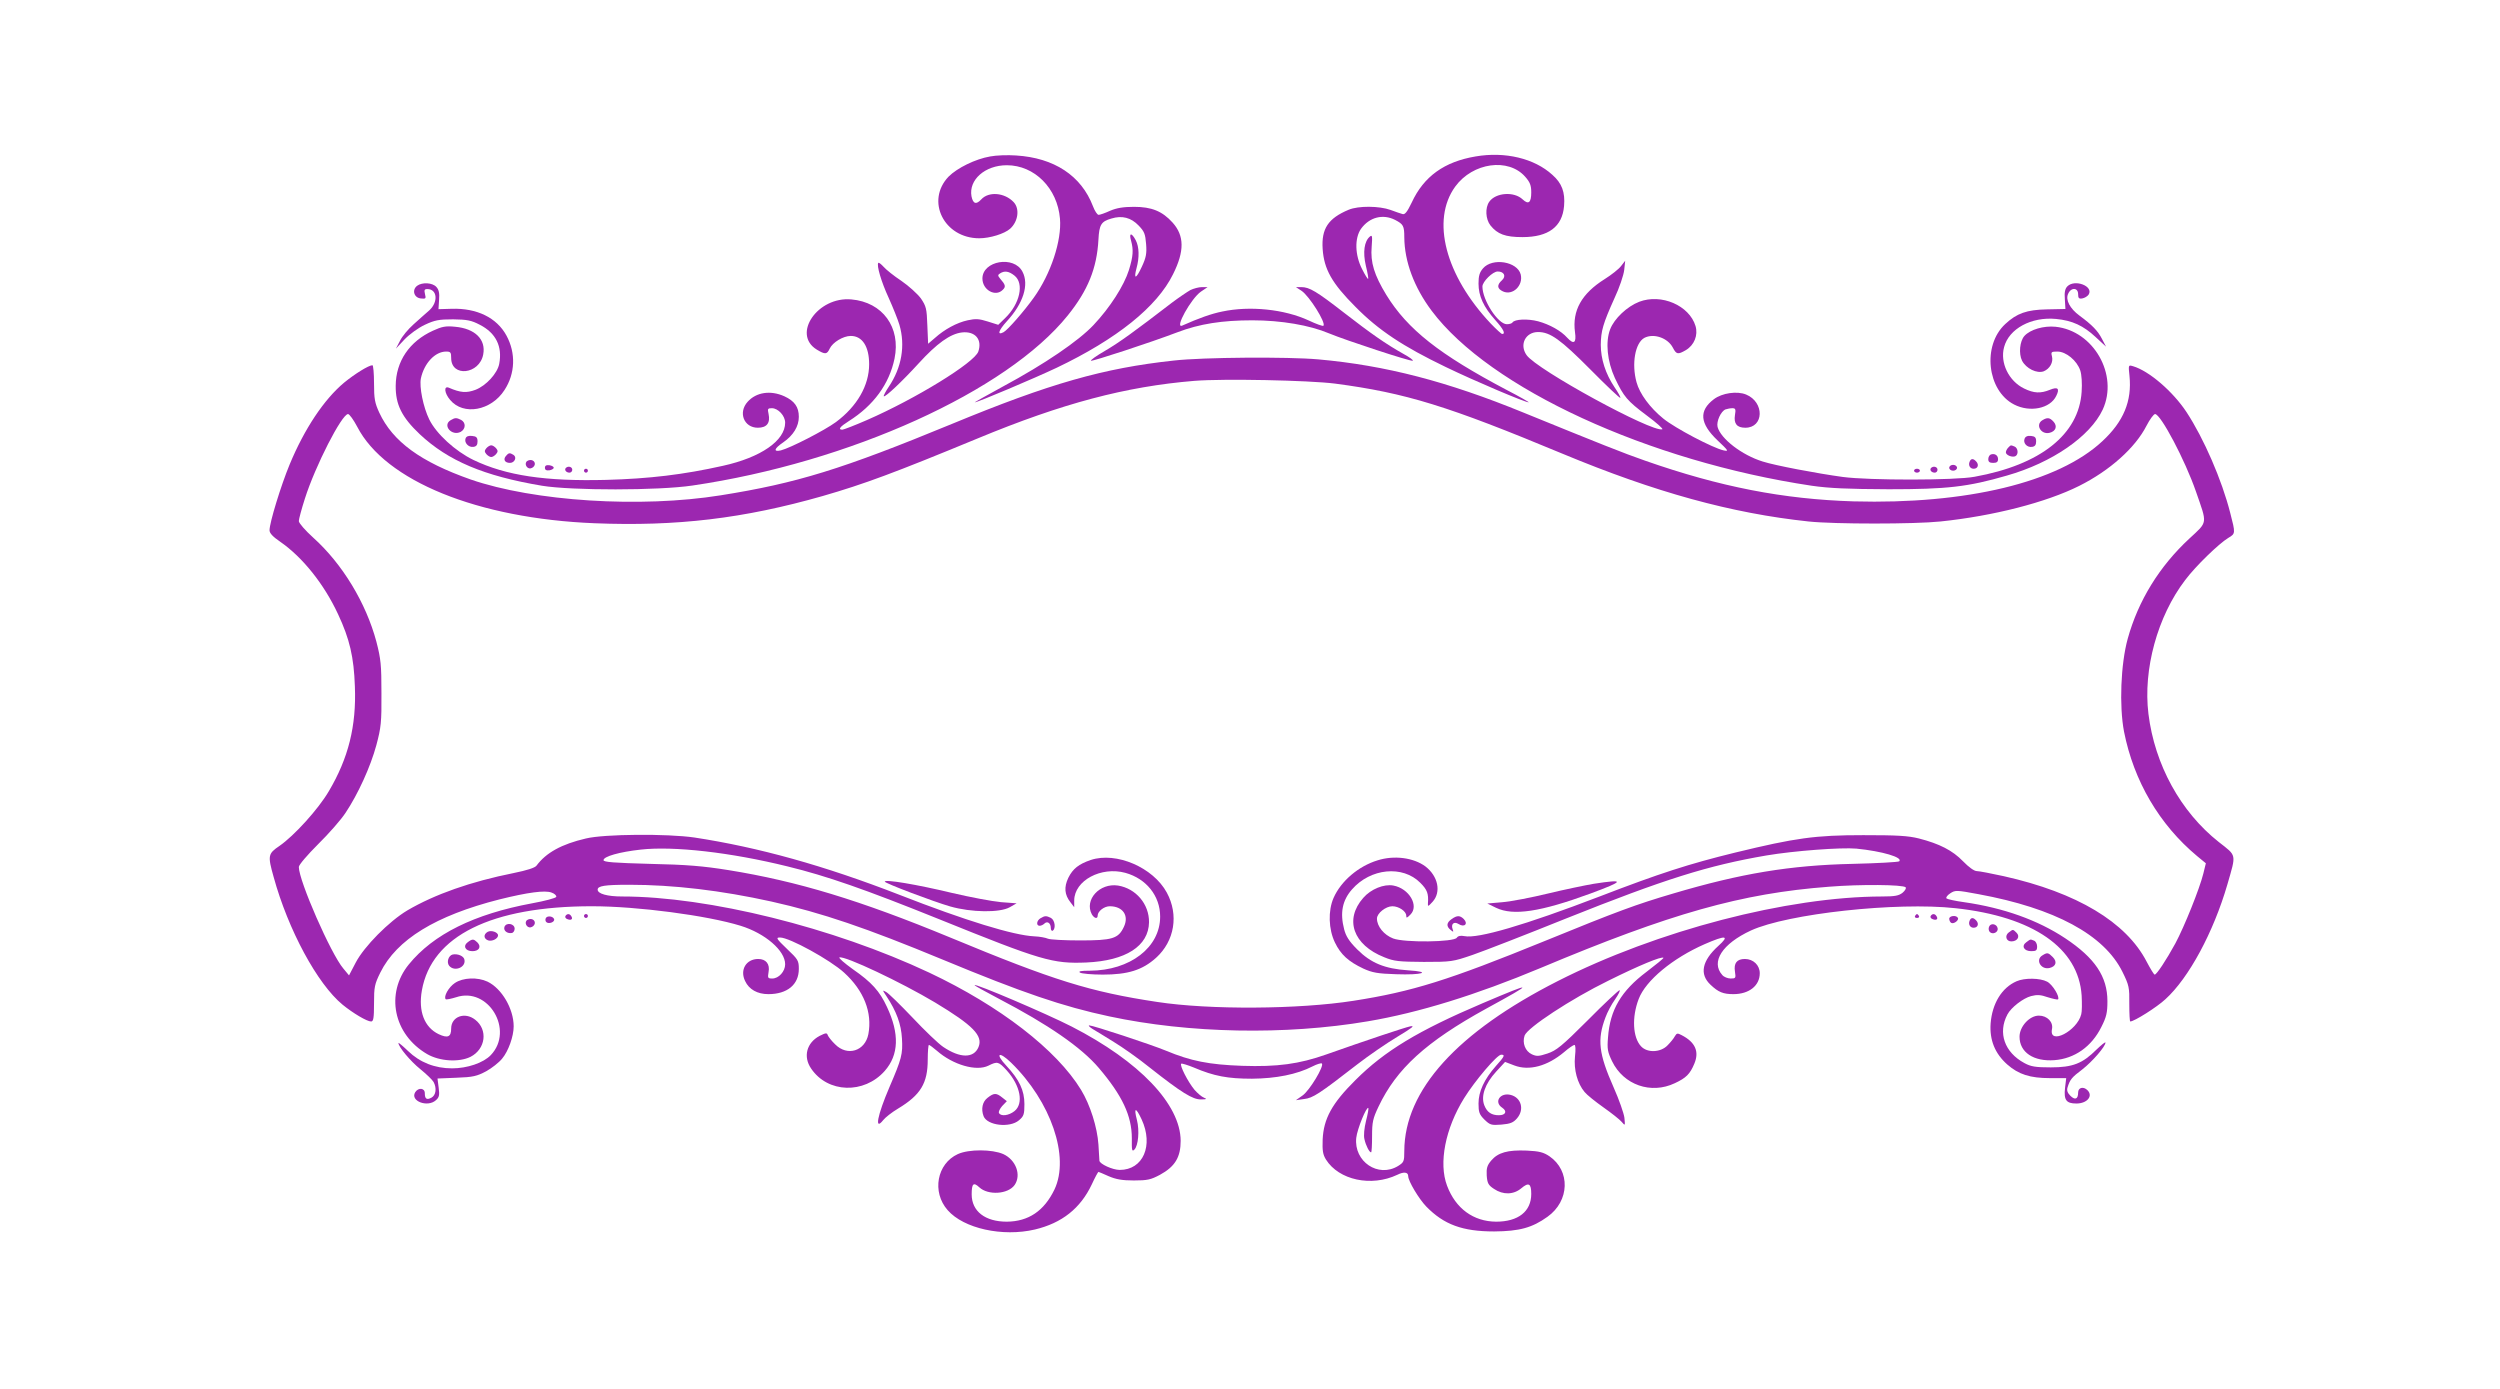 <?xml version="1.0" standalone="no"?>
<!DOCTYPE svg PUBLIC "-//W3C//DTD SVG 20010904//EN"
 "http://www.w3.org/TR/2001/REC-SVG-20010904/DTD/svg10.dtd">
<svg version="1.0" xmlns="http://www.w3.org/2000/svg"
 width="1280pt" height="711pt" viewBox="0 0 1280 711"
 preserveAspectRatio="xMidYMid meet">
<g transform="translate(0,711) scale(0.1,-0.1)"
fill="#9c27b0" stroke="none">
<path d="M5070 6309 c-76 -13 -169 -59 -213 -103 -119 -124 -24 -316 157 -316
54 0 129 23 158 49 41 37 50 102 18 136 -46 49 -128 56 -166 14 -26 -28 -42
-23 -50 16 -15 84 69 159 181 159 142 0 259 -118 272 -273 10 -112 -47 -284
-134 -405 -50 -70 -134 -166 -155 -177 -34 -18 -26 9 17 56 84 91 115 188 80
254 -43 84 -205 56 -205 -35 0 -59 67 -96 104 -58 17 16 14 26 -13 57 -13 16
-13 19 -1 27 23 15 45 12 74 -11 51 -40 28 -145 -48 -218 l-35 -34 -54 17
c-44 14 -62 15 -103 6 -55 -12 -118 -46 -168 -91 l-34 -29 -4 94 c-3 86 -6 98
-33 138 -17 23 -62 64 -100 90 -38 25 -79 58 -91 72 -12 13 -24 23 -27 20 -10
-11 15 -97 53 -179 22 -49 47 -111 55 -138 31 -106 12 -219 -55 -318 -16 -24
-27 -45 -25 -48 7 -6 93 75 178 168 94 103 162 152 223 159 67 7 104 -36 83
-98 -20 -57 -321 -242 -571 -351 -62 -27 -119 -49 -125 -49 -24 0 -13 15 33
44 127 80 207 190 234 320 33 160 -61 289 -221 303 -172 16 -306 -178 -177
-257 43 -26 52 -25 66 5 15 32 69 65 108 65 59 0 94 -54 94 -145 0 -108 -61
-215 -170 -296 -57 -42 -234 -133 -282 -145 -40 -9 -35 9 12 41 52 36 80 82
80 131 0 50 -22 81 -74 105 -71 32 -144 21 -188 -28 -50 -55 -19 -133 52 -133
46 0 65 24 55 71 -6 26 -4 29 17 29 32 0 68 -39 68 -74 0 -92 -124 -178 -319
-221 -201 -45 -376 -66 -597 -72 -312 -8 -513 22 -680 102 -93 45 -190 134
-226 207 -31 63 -52 167 -43 211 17 78 73 137 129 137 23 0 26 -4 26 -33 0
-100 145 -84 164 18 15 77 -42 133 -144 142 -48 5 -67 1 -113 -20 -121 -55
-190 -157 -191 -282 -1 -96 31 -161 123 -248 145 -136 328 -214 626 -264 153
-25 595 -25 770 1 804 118 1610 483 1922 871 103 128 149 241 157 388 4 77 14
93 66 108 55 17 101 5 140 -36 29 -30 34 -43 38 -94 4 -49 0 -70 -22 -117 -29
-63 -43 -67 -27 -7 15 54 14 109 -4 143 -21 40 -36 39 -24 -2 13 -48 11 -79
-11 -151 -25 -79 -96 -191 -181 -281 -76 -81 -250 -200 -464 -315 -82 -45
-147 -81 -144 -81 14 0 305 123 419 177 308 147 514 312 596 479 59 118 58
197 -2 264 -53 59 -108 81 -198 81 -55 0 -89 -6 -122 -20 -26 -12 -52 -21 -59
-21 -7 0 -20 20 -29 44 -60 157 -199 248 -394 260 -42 3 -102 1 -132 -5z"/>
<path d="M7555 6309 c-160 -27 -265 -102 -327 -236 -23 -48 -35 -63 -47 -59
-9 2 -36 12 -61 21 -58 21 -165 22 -215 1 -105 -44 -140 -97 -133 -201 7 -103
47 -175 168 -296 118 -120 244 -203 462 -308 151 -73 406 -181 425 -181 4 0
-46 29 -112 63 -345 182 -508 310 -617 487 -62 102 -82 166 -75 247 4 53 3 62
-9 52 -29 -24 -37 -80 -21 -149 9 -36 14 -66 12 -68 -2 -2 -16 20 -31 50 -37
72 -39 158 -6 206 43 60 112 78 175 46 42 -22 47 -30 47 -89 1 -124 50 -256
140 -376 297 -397 1111 -771 1946 -896 91 -13 184 -17 394 -18 299 0 405 12
605 70 232 66 427 201 491 338 82 178 -47 404 -242 424 -60 6 -129 -14 -159
-47 -24 -27 -30 -91 -12 -127 21 -40 76 -67 111 -54 31 13 50 46 42 77 -6 22
-3 24 28 24 44 0 100 -46 117 -97 7 -21 10 -66 7 -109 -14 -218 -210 -374
-548 -435 -100 -19 -539 -19 -675 -1 -132 18 -348 59 -410 79 -107 33 -215
117 -231 177 -7 28 17 81 41 90 9 3 25 6 35 6 16 0 18 -6 13 -35 -7 -44 10
-65 53 -65 96 0 99 131 4 170 -46 19 -123 8 -165 -24 -78 -59 -72 -124 18
-210 57 -54 60 -58 32 -52 -55 12 -249 114 -309 163 -68 55 -121 127 -137 186
-26 95 -7 201 40 227 48 25 120 0 146 -50 18 -35 26 -36 66 -13 44 26 64 77
50 124 -32 105 -175 167 -288 124 -62 -24 -128 -86 -149 -141 -25 -65 -15
-164 24 -249 46 -97 63 -117 163 -192 50 -37 86 -69 80 -71 -52 -17 -643 305
-695 380 -38 54 -5 118 59 118 62 0 115 -38 268 -192 82 -83 151 -148 153
-145 3 2 -11 27 -30 55 -46 69 -70 144 -70 217 1 71 11 107 70 238 25 53 47
118 50 145 l5 47 -21 -27 c-11 -15 -49 -45 -84 -67 -118 -74 -167 -161 -152
-272 8 -55 -6 -65 -40 -28 -31 35 -90 68 -149 84 -54 14 -120 11 -131 -6 -3
-5 -16 -9 -29 -9 -45 0 -125 123 -125 193 0 25 53 77 78 77 33 0 45 -24 22
-45 -27 -24 -25 -43 5 -57 50 -23 105 30 91 87 -17 66 -145 87 -193 31 -18
-21 -23 -39 -23 -78 0 -64 26 -120 86 -187 42 -47 54 -71 35 -71 -4 0 -30 24
-58 53 -233 247 -307 530 -182 702 90 123 272 148 358 50 25 -28 31 -45 31
-80 0 -53 -14 -64 -44 -36 -44 42 -138 35 -171 -12 -22 -31 -19 -89 6 -121 36
-45 76 -60 164 -60 133 0 204 53 213 159 6 71 -11 117 -60 160 -92 84 -242
120 -393 94z"/>
<path d="M2136 5647 c-28 -21 -17 -61 18 -65 26 -3 28 -1 22 22 -5 21 -3 26
12 26 51 0 57 -66 10 -109 -18 -16 -55 -48 -81 -72 -27 -24 -58 -61 -69 -84
l-21 -40 44 47 c26 27 70 59 104 75 51 24 72 28 145 28 72 -1 93 -5 137 -28
82 -42 116 -111 99 -200 -9 -48 -67 -112 -122 -133 -46 -17 -76 -15 -136 11
-27 11 -23 -28 7 -63 68 -81 210 -55 278 51 55 84 59 189 10 279 -50 92 -152
141 -280 137 l-68 -2 3 47 c3 35 -1 53 -14 67 -20 22 -72 25 -98 6z"/>
<path d="M10585 5644 c-12 -12 -16 -31 -13 -66 l3 -50 -95 -2 c-103 -2 -154
-20 -213 -75 -119 -110 -93 -341 45 -412 81 -42 185 -21 216 44 19 38 8 48
-33 31 -47 -19 -81 -18 -132 7 -78 38 -124 132 -102 212 25 94 139 156 266
144 83 -8 140 -34 204 -94 l52 -48 -21 40 c-21 41 -50 71 -115 119 -49 36 -73
81 -58 112 15 34 51 32 51 -2 0 -20 4 -25 21 -22 12 2 27 11 33 20 26 43 -71
80 -109 42z"/>
<path d="M6095 5625 c-16 -9 -59 -38 -95 -65 -190 -146 -267 -202 -342 -246
-45 -26 -77 -49 -72 -51 10 -3 301 92 443 146 113 43 229 61 383 61 147 0 294
-25 393 -67 87 -36 416 -144 428 -140 6 2 -16 18 -49 36 -89 50 -166 104 -304
211 -139 108 -176 130 -217 130 l-28 0 29 -19 c40 -27 126 -164 112 -179 -3
-3 -37 9 -75 27 -125 58 -302 76 -443 46 -55 -11 -120 -34 -205 -72 -42 -18
46 140 96 174 l34 23 -29 0 c-16 0 -42 -7 -59 -15z"/>
<path d="M6010 5264 c-360 -39 -634 -117 -1135 -324 -565 -233 -796 -304
-1185 -366 -411 -66 -956 -31 -1280 81 -256 90 -399 194 -468 342 -23 50 -27
71 -27 151 0 50 -4 92 -8 92 -19 0 -90 -44 -145 -89 -103 -86 -203 -236 -279
-419 -45 -109 -103 -298 -103 -337 0 -15 17 -33 55 -59 114 -79 224 -216 296
-371 59 -126 81 -219 86 -370 8 -202 -33 -367 -134 -537 -54 -92 -178 -228
-252 -279 -59 -40 -61 -49 -30 -159 74 -270 224 -548 353 -654 54 -44 125 -86
146 -86 12 0 15 17 15 93 0 84 3 98 32 157 84 170 284 292 610 375 145 36 234
48 267 35 15 -5 26 -15 24 -22 -2 -6 -58 -21 -124 -33 -296 -55 -505 -158
-631 -313 -121 -149 -79 -358 94 -459 64 -37 163 -43 222 -14 78 40 90 139 24
190 -53 42 -123 16 -123 -45 0 -43 -17 -51 -64 -29 -73 35 -105 117 -86 224
49 279 356 431 870 431 233 0 590 -47 762 -100 126 -39 228 -127 228 -197 0
-37 -33 -73 -66 -73 -23 0 -24 3 -19 33 8 41 -13 67 -53 67 -62 0 -95 -56 -67
-113 20 -43 63 -67 119 -67 97 0 156 49 156 129 0 43 -4 49 -61 103 -54 52
-58 58 -35 58 48 0 257 -115 328 -180 101 -92 145 -204 124 -315 -17 -87 -108
-115 -170 -52 -18 17 -35 39 -38 47 -4 13 -10 12 -42 -4 -66 -35 -85 -106 -43
-167 85 -126 271 -132 377 -12 72 82 76 190 11 328 -37 80 -78 126 -175 193
-43 31 -74 58 -68 60 28 9 316 -127 490 -231 194 -117 246 -170 222 -228 -24
-58 -94 -58 -181 1 -24 16 -95 84 -157 150 -63 66 -123 125 -135 131 -20 11
-20 11 2 -22 51 -77 75 -143 79 -216 5 -80 -2 -105 -64 -249 -62 -145 -78
-227 -32 -169 10 13 44 40 76 59 116 70 152 130 152 251 0 41 3 75 6 75 4 0
22 -14 41 -30 82 -72 202 -107 264 -76 46 23 52 21 94 -25 70 -78 87 -170 39
-208 -29 -23 -69 -28 -79 -10 -4 6 4 22 16 36 l24 25 -24 19 c-30 24 -42 24
-75 -2 -26 -20 -34 -57 -20 -94 19 -48 134 -61 181 -21 25 21 28 31 28 83 0
70 -26 125 -93 197 -59 63 -38 76 25 15 204 -199 301 -482 222 -649 -53 -110
-133 -164 -244 -165 -111 0 -180 53 -180 140 0 55 9 64 39 36 45 -42 147 -36
181 12 35 51 7 128 -58 158 -57 25 -176 26 -233 0 -107 -49 -134 -194 -52
-287 82 -94 281 -138 447 -99 138 33 233 108 291 231 16 35 32 64 34 64 2 0
25 -10 52 -22 37 -16 69 -22 129 -22 70 0 87 4 134 29 77 42 106 90 106 174
-1 187 -211 407 -558 585 -129 66 -497 223 -497 212 0 -3 55 -33 123 -69 253
-132 423 -249 513 -355 120 -141 169 -245 169 -360 -1 -62 1 -70 13 -58 20 20
27 97 13 152 -17 65 -6 67 24 3 62 -134 8 -259 -112 -259 -36 0 -102 30 -104
47 0 5 -3 42 -5 83 -6 88 -42 203 -89 280 -125 205 -415 429 -777 600 -491
231 -1131 390 -1573 390 -76 0 -125 14 -125 35 0 19 35 25 161 25 228 0 471
-29 729 -86 259 -58 485 -135 876 -297 410 -170 615 -240 854 -291 407 -87
901 -97 1324 -25 260 44 554 135 884 273 667 280 1028 382 1477 416 161 13
378 11 392 -3 4 -5 -3 -17 -16 -28 -19 -15 -39 -19 -105 -19 -484 -1 -1150
-174 -1660 -433 -516 -262 -785 -559 -786 -870 0 -54 -2 -58 -32 -77 -102 -62
-227 23 -214 144 5 46 53 163 62 153 2 -2 -3 -32 -12 -66 -9 -37 -13 -75 -8
-94 7 -32 25 -67 34 -67 3 0 5 37 5 83 0 72 4 90 33 151 92 194 243 332 552
502 251 137 248 141 -20 27 -329 -140 -501 -244 -650 -393 -121 -120 -163
-198 -168 -304 -2 -58 1 -77 17 -103 66 -105 232 -141 365 -78 34 17 56 14 56
-7 0 -25 55 -117 93 -156 90 -92 185 -127 347 -127 130 1 195 19 273 75 114
81 118 236 10 310 -30 20 -51 26 -116 29 -98 4 -147 -10 -182 -51 -21 -25 -25
-39 -23 -77 3 -39 8 -49 37 -68 47 -32 101 -30 140 3 38 32 51 25 51 -29 0
-90 -67 -142 -180 -142 -116 1 -207 67 -251 184 -44 116 -9 293 87 448 56 90
169 223 190 223 21 0 18 -8 -27 -58 -60 -68 -89 -131 -89 -192 0 -44 4 -56 30
-82 29 -28 35 -30 87 -26 46 4 61 10 80 32 39 45 22 106 -32 120 -55 14 -88
-37 -43 -66 26 -18 17 -38 -18 -38 -37 0 -60 15 -74 50 -19 47 3 111 60 173
l46 50 47 -18 c76 -29 169 -4 255 68 24 21 48 37 53 37 6 0 7 -23 3 -59 -7
-67 12 -138 49 -182 12 -15 56 -50 97 -79 41 -29 83 -62 93 -74 18 -21 18 -21
14 21 -3 23 -27 92 -55 155 -77 174 -85 245 -42 359 9 25 31 67 49 92 18 26
28 47 23 47 -5 0 -79 -69 -163 -154 -133 -133 -161 -155 -206 -170 -45 -15
-56 -15 -80 -4 -34 16 -50 58 -37 96 14 40 237 187 429 281 157 78 273 126
282 117 2 -2 -37 -34 -87 -72 -129 -97 -187 -194 -197 -336 -5 -59 -2 -74 21
-122 59 -121 199 -170 321 -112 58 27 78 47 100 100 26 62 5 110 -65 146 -21
11 -25 11 -35 -6 -5 -10 -22 -31 -37 -46 -35 -37 -104 -40 -136 -5 -42 45 -48
148 -12 242 36 95 174 209 338 281 108 47 130 45 70 -9 -84 -76 -98 -145 -40
-199 40 -38 65 -48 117 -48 80 0 135 43 135 107 0 41 -33 73 -76 73 -41 0 -58
-21 -51 -65 5 -33 4 -35 -22 -35 -15 0 -35 8 -43 18 -60 67 0 160 147 228 188
86 746 147 1047 114 398 -43 630 -204 646 -447 2 -39 2 -83 -2 -96 -21 -86
-166 -160 -150 -77 8 37 -24 70 -67 70 -48 0 -99 -56 -99 -108 0 -80 72 -128
179 -120 103 8 190 69 240 170 26 51 31 73 31 132 0 126 -64 221 -216 322
-140 93 -316 156 -519 185 -44 6 -84 15 -89 19 -4 5 4 16 19 26 26 17 31 17
144 -4 392 -72 644 -208 738 -398 34 -69 36 -80 35 -164 0 -50 2 -90 5 -90 20
0 136 73 180 114 120 109 246 343 317 587 46 160 49 145 -44 218 -195 154
-328 396 -360 656 -28 227 46 499 188 685 54 72 173 187 221 216 37 22 37 23
10 127 -43 170 -136 383 -224 517 -70 106 -192 211 -274 235 -24 7 -24 7 -18
-50 13 -128 -30 -233 -139 -334 -226 -211 -697 -324 -1274 -308 -359 11 -683
74 -1066 208 -110 38 -237 89 -625 247 -389 159 -704 241 -1049 272 -158 14
-589 11 -740 -6z m825 -118 c364 -48 579 -115 1165 -359 476 -198 865 -305
1260 -347 132 -14 542 -14 675 0 271 28 542 98 710 182 158 79 288 196 345
308 17 33 37 60 44 60 29 0 154 -237 209 -396 59 -170 62 -153 -34 -242 -153
-142 -261 -317 -315 -512 -36 -130 -44 -345 -19 -476 50 -253 181 -476 374
-637 l45 -37 -13 -53 c-19 -77 -97 -271 -143 -357 -47 -86 -96 -160 -106 -160
-4 0 -22 30 -41 66 -105 203 -357 354 -732 438 -64 14 -126 26 -138 26 -13 0
-41 20 -70 50 -54 56 -121 90 -226 117 -56 14 -112 17 -285 17 -246 0 -346
-14 -655 -89 -237 -58 -386 -106 -695 -225 -381 -146 -623 -217 -692 -203 -20
4 -33 1 -39 -8 -14 -23 -268 -26 -326 -4 -47 18 -83 62 -83 102 0 27 45 63 79
63 33 0 71 -26 71 -48 0 -14 3 -13 21 5 46 45 -6 134 -87 149 -48 9 -115 -18
-154 -63 -98 -111 -52 -241 107 -304 51 -21 75 -23 203 -24 141 0 148 1 250
36 58 20 274 104 480 187 503 201 726 271 1024 322 142 24 383 42 461 35 131
-13 240 -45 219 -65 -5 -4 -112 -10 -239 -13 -319 -7 -572 -49 -919 -152 -187
-55 -285 -91 -657 -243 -493 -201 -678 -259 -979 -306 -280 -44 -737 -47
-1005 -6 -344 52 -530 110 -1060 330 -462 191 -782 288 -1135 345 -131 21
-214 28 -402 32 -184 5 -238 9 -238 19 0 19 82 42 190 54 169 19 461 -14 752
-86 201 -49 396 -117 778 -271 522 -211 580 -228 752 -221 202 9 319 84 321
206 1 93 -67 173 -159 188 -94 14 -173 -73 -134 -147 12 -21 30 -26 30 -7 0
22 33 48 62 48 67 0 100 -48 72 -106 -28 -60 -59 -69 -224 -69 -80 0 -154 4
-165 9 -11 5 -42 11 -70 12 -105 5 -351 80 -691 213 -383 149 -721 243 -1049
293 -137 20 -461 18 -555 -5 -125 -29 -204 -73 -253 -139 -8 -11 -48 -24 -117
-38 -220 -44 -404 -109 -544 -191 -94 -56 -222 -185 -265 -268 l-34 -65 -29
35 c-64 75 -228 450 -228 520 0 11 44 62 99 117 54 53 117 125 140 160 64 96
128 236 158 347 24 90 27 117 26 265 0 146 -3 176 -26 265 -53 198 -174 398
-323 532 -41 37 -74 75 -74 85 0 10 14 62 31 115 53 167 189 433 221 433 7 0
28 -29 47 -65 143 -277 617 -470 1215 -494 420 -17 764 24 1167 139 215 62
368 119 794 295 434 180 759 266 1110 295 149 12 585 3 720 -14z"/>
<path d="M5585 2707 c-62 -21 -92 -45 -115 -91 -23 -48 -20 -87 11 -126 l19
-25 0 35 c1 102 138 175 262 141 108 -30 178 -119 178 -224 0 -158 -154 -276
-360 -277 -46 0 -61 -3 -50 -10 8 -5 60 -10 116 -10 129 0 203 23 273 86 95
86 117 220 55 334 -70 129 -259 210 -389 167z"/>
<path d="M7053 2705 c-98 -30 -187 -106 -225 -192 -29 -66 -26 -161 7 -229 30
-62 69 -97 145 -133 46 -21 73 -26 167 -29 136 -5 188 12 62 20 -119 8 -190
37 -260 107 -42 42 -58 68 -67 103 -22 85 -9 148 40 204 95 109 260 125 350
34 35 -35 43 -55 39 -105 -1 -18 1 -17 24 8 45 50 28 131 -37 181 -61 45 -160
58 -245 31z"/>
<path d="M4530 2596 c0 -8 251 -103 335 -127 108 -31 254 -33 305 -4 l35 20
-80 6 c-44 4 -156 25 -250 47 -183 44 -345 71 -345 58z"/>
<path d="M8160 2585 c-47 -8 -152 -30 -235 -50 -82 -20 -186 -40 -230 -44
l-80 -7 45 -22 c88 -42 227 -21 483 73 176 65 179 75 17 50z"/>
<path d="M5328 2409 c-21 -12 -24 -39 -5 -39 7 0 18 5 24 11 15 15 33 3 33
-22 0 -11 5 -17 10 -14 17 11 11 54 -9 65 -24 12 -31 12 -53 -1z"/>
<path d="M7432 2404 c-26 -18 -28 -37 -5 -55 14 -12 16 -12 11 2 -11 28 6 43
30 28 30 -19 50 1 27 25 -20 20 -35 20 -63 0z"/>
<path d="M2308 4959 c-45 -26 5 -84 51 -60 26 15 27 47 2 61 -24 12 -31 12
-53 -1z"/>
<path d="M10458 4959 c-39 -22 -9 -76 36 -65 32 8 41 34 20 57 -19 21 -31 23
-56 8z"/>
<path d="M2384 4866 c-9 -22 15 -48 40 -44 15 2 21 10 21 28 0 20 -6 26 -28
28 -18 2 -29 -2 -33 -12z"/>
<path d="M10366 4864 c-9 -22 12 -46 38 -42 15 2 21 10 21 28 0 20 -6 26 -26
28 -18 2 -29 -3 -33 -14z"/>
<path d="M2490 4815 c-10 -12 -10 -18 0 -30 7 -8 18 -15 25 -15 7 0 18 7 25
15 10 12 10 18 0 30 -7 8 -18 15 -25 15 -7 0 -18 -7 -25 -15z"/>
<path d="M10282 4818 c-7 -7 -12 -18 -12 -24 0 -15 35 -28 50 -19 16 10 12 42
-6 49 -20 8 -18 8 -32 -6z"/>
<path d="M2590 4775 c-15 -18 -5 -35 21 -35 24 0 37 29 18 41 -19 12 -25 11
-39 -6z"/>
<path d="M10193 4783 c-7 -3 -13 -13 -13 -24 0 -14 7 -19 25 -19 18 0 25 5 25
19 0 20 -17 31 -37 24z"/>
<path d="M2700 4750 c-18 -11 -4 -42 17 -38 10 2 19 10 21 19 4 19 -19 31 -38
19z"/>
<path d="M10084 4745 c-7 -18 3 -35 21 -35 21 0 28 19 15 35 -16 19 -29 19
-36 0z"/>
<path d="M2790 4715 c0 -11 7 -15 23 -13 12 2 22 8 22 13 0 6 -10 11 -22 13
-16 2 -23 -2 -23 -13z"/>
<path d="M9980 4715 c0 -8 9 -15 20 -15 11 0 20 7 20 15 0 8 -9 15 -20 15 -11
0 -20 -7 -20 -15z"/>
<path d="M2897 4714 c-9 -10 2 -24 19 -24 8 0 14 7 14 15 0 15 -21 21 -33 9z"/>
<path d="M9887 4714 c-9 -10 2 -24 19 -24 8 0 14 7 14 15 0 15 -21 21 -33 9z"/>
<path d="M2990 4700 c0 -5 5 -10 10 -10 6 0 10 5 10 10 0 6 -4 10 -10 10 -5 0
-10 -4 -10 -10z"/>
<path d="M9800 4700 c0 -5 7 -10 15 -10 8 0 15 5 15 10 0 6 -7 10 -15 10 -8 0
-15 -4 -15 -10z"/>
<path d="M2895 2420 c-3 -6 1 -13 10 -16 19 -8 30 0 20 15 -8 14 -22 14 -30 1z"/>
<path d="M2990 2420 c0 -5 5 -10 10 -10 6 0 10 5 10 10 0 6 -4 10 -10 10 -5 0
-10 -4 -10 -10z"/>
<path d="M9805 2420 c-3 -5 1 -10 10 -10 9 0 13 5 10 10 -3 6 -8 10 -10 10 -2
0 -7 -4 -10 -10z"/>
<path d="M9885 2420 c-3 -6 1 -13 10 -16 19 -8 30 0 20 15 -8 14 -22 14 -30 1z"/>
<path d="M2795 2410 c-4 -7 -3 -16 2 -21 12 -12 45 0 40 15 -5 15 -34 19 -42
6z"/>
<path d="M9980 2406 c0 -8 5 -18 10 -21 13 -8 42 14 34 26 -9 15 -44 10 -44
-5z"/>
<path d="M2700 2400 c-18 -11 -4 -42 17 -38 10 2 19 10 21 19 4 19 -19 31 -38
19z"/>
<path d="M10084 2395 c-7 -18 3 -35 21 -35 21 0 28 19 15 35 -16 19 -29 19
-36 0z"/>
<path d="M2583 2365 c-7 -19 13 -36 37 -32 8 1 15 11 15 22 0 26 -42 34 -52
10z"/>
<path d="M10184 2365 c-4 -9 -2 -21 4 -27 15 -15 44 -1 40 19 -4 23 -36 29
-44 8z"/>
<path d="M2497 2339 c-23 -13 -21 -36 3 -44 20 -6 50 9 50 26 0 16 -35 28 -53
18z"/>
<path d="M10285 2336 c-22 -16 -14 -46 13 -46 31 0 46 25 27 44 -20 19 -17 19
-40 2z"/>
<path d="M2395 2286 c-26 -19 -13 -46 24 -46 34 0 47 23 25 45 -19 18 -25 19
-49 1z"/>
<path d="M10375 2286 c-27 -19 -13 -46 25 -46 25 0 30 4 30 24 0 13 -7 27 -16
30 -20 8 -17 8 -39 -8z"/>
<path d="M2318 2223 c-22 -5 -33 -40 -18 -58 27 -32 86 -8 78 31 -3 19 -34 32
-60 27z"/>
<path d="M10458 2219 c-39 -22 -9 -76 36 -65 33 8 40 32 16 56 -23 23 -28 24
-52 9z"/>
<path d="M2329 2077 c-32 -21 -59 -70 -47 -83 3 -3 27 2 53 10 165 56 299
-169 178 -296 -38 -40 -121 -68 -198 -68 -88 0 -165 30 -226 89 -27 26 -49 44
-49 41 0 -20 62 -94 112 -134 32 -26 62 -55 68 -66 17 -31 12 -68 -11 -80 -24
-13 -34 -7 -34 23 0 27 -33 30 -49 5 -28 -45 63 -80 106 -41 17 15 19 26 14
64 l-6 47 97 4 c85 3 105 8 152 33 29 16 66 45 82 65 32 38 59 114 59 165 0
90 -61 194 -134 229 -51 24 -126 21 -167 -7z"/>
<path d="M10325 2086 c-76 -33 -125 -114 -133 -216 -6 -85 22 -154 85 -210 58
-51 117 -70 219 -70 l83 0 -6 -50 c-7 -62 6 -80 58 -80 55 0 87 38 57 68 -21
21 -48 14 -48 -12 0 -34 -16 -40 -40 -16 -15 15 -19 28 -14 43 12 39 21 51 76
92 51 40 118 117 118 137 0 5 -20 -11 -45 -35 -72 -72 -122 -92 -235 -92 -78
0 -102 4 -135 22 -102 55 -137 155 -87 249 19 36 80 83 121 94 31 8 49 7 86
-6 26 -8 49 -13 52 -11 11 12 -28 77 -56 91 -36 19 -115 20 -156 2z"/>
<path d="M5595 1841 c17 -10 65 -39 108 -66 43 -26 127 -85 185 -132 161 -127
219 -163 261 -162 30 0 32 2 15 9 -11 4 -33 23 -48 40 -34 41 -78 127 -68 134
4 2 33 -7 65 -20 103 -44 174 -57 297 -57 123 1 230 22 310 63 23 12 45 18 48
15 13 -13 -64 -140 -99 -164 l-34 -24 42 6 c45 5 77 26 273 178 58 45 150 108
205 141 76 46 92 58 65 53 -32 -7 -229 -73 -430 -144 -139 -49 -250 -64 -430
-58 -171 6 -264 25 -389 77 -80 33 -375 130 -394 130 -7 0 2 -9 18 -19z"/>
</g>
</svg>
